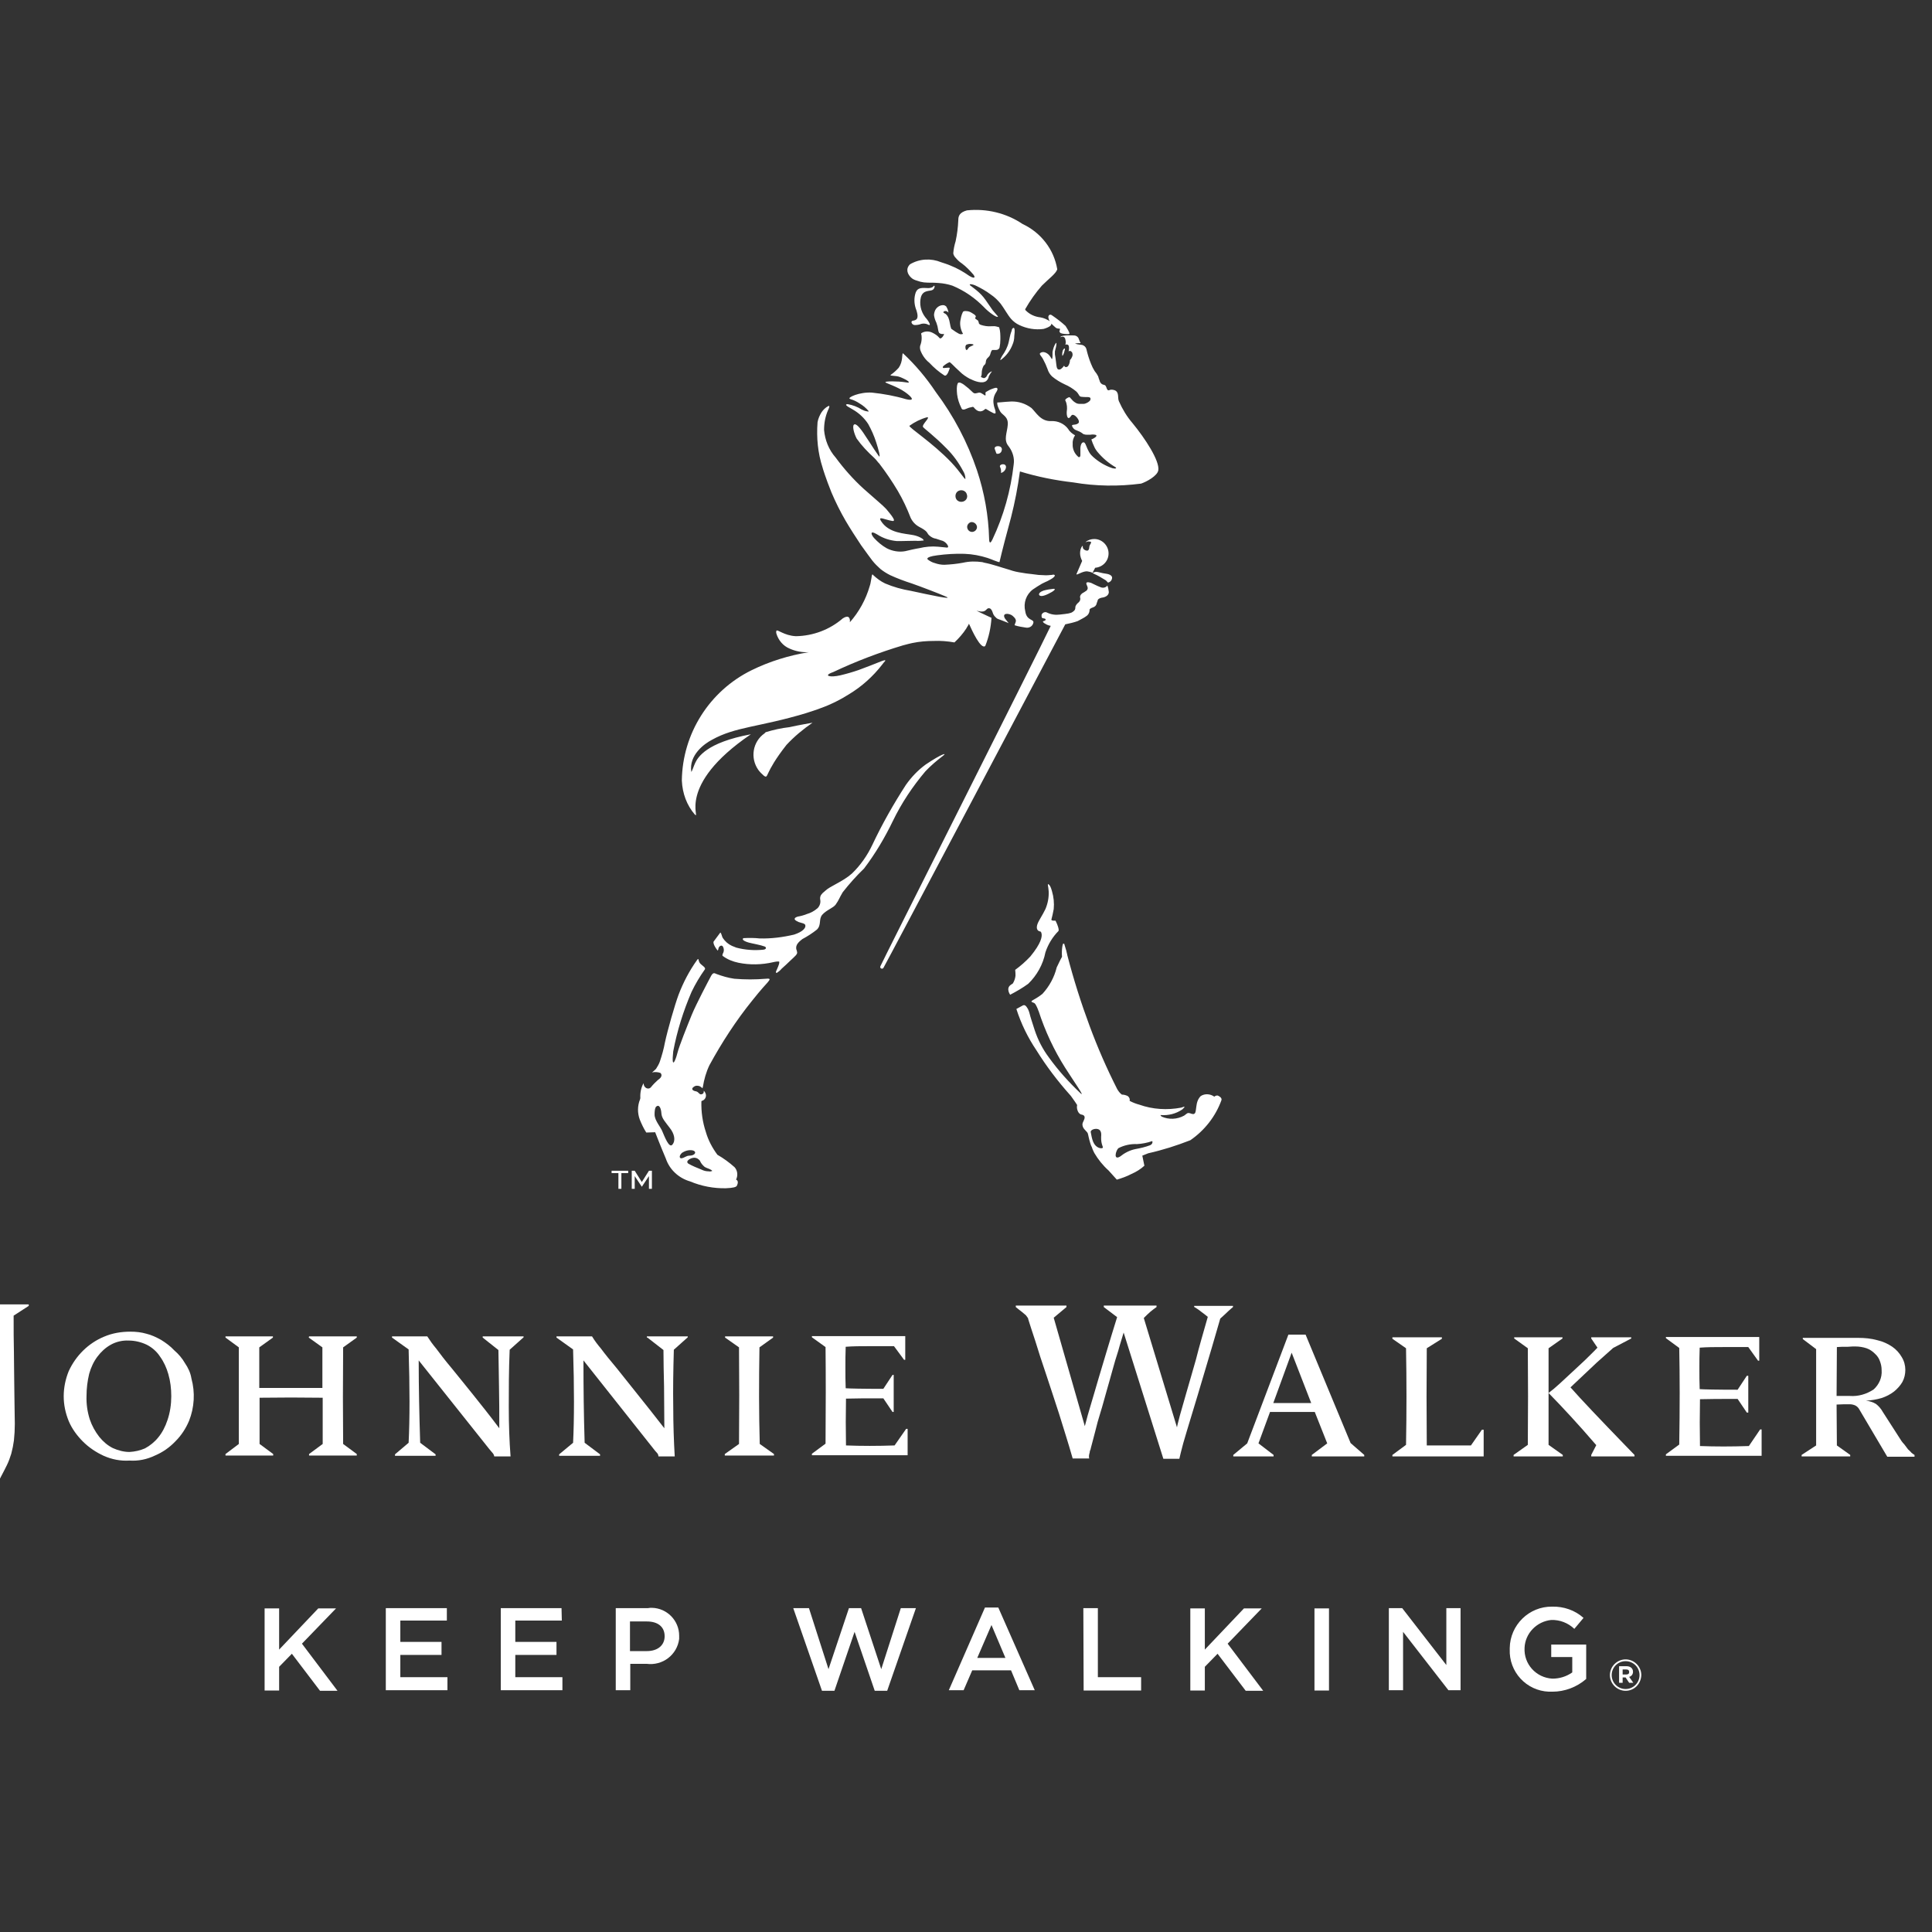 <?xml version="1.0" encoding="utf-8"?>
<!-- Generator: Adobe Illustrator 19.2.1, SVG Export Plug-In . SVG Version: 6.00 Build 0)  -->
<svg version="1.1" id="layer" xmlns="http://www.w3.org/2000/svg" xmlns:xlink="http://www.w3.org/1999/xlink" x="0px" y="0px"
	 viewBox="0 0 652 652" style="enable-background:new 0 0 652 652;" xml:space="preserve" fill="white">
<rect x="0" y="0" width="652" height="652" fill="#333333" stroke="none"/>
<path d="M218.5,451.4l5.4,4.2c0,3.8,0.1,7.8,0.2,12.3c0,4.4,0.1,9.1,0.1,14.1c-3.3-4.3-6.3-8-9-11.4c-2.7-3.4-5.1-6.4-7.1-8.9
	c-2.1-2.5-3.9-4.7-5.3-6.6c-1.1-1.3-2.1-2.6-3-4.1h-12v0.4l5.6,4c0.4,12.9,0.4,23.4,0,31.5l-4.7,3.9v0.5h13.8v-0.5l-5.2-3.9h0
	c-0.3-9.4-0.4-18.6-0.4-27.8l23.7,29.9c0.3,0.4,0.7,0.9,1.1,1.3c0.3,0.3,0.5,0.7,0.5,1.2h5.5c-0.3-5.2-0.5-10.7-0.5-16.7
	c-0.1-5.8,0-12.3,0.2-19.3l4.7-4.2V451h-13.8V451.4z"/>
<path d="M256.3,454.7l4.6-3.3V451h-16.2v0.4l4.7,3.3c0.1,10.8,0.1,21.6,0,32.6l-4.8,3.4v0.5h16.6v-0.5l-4.8-3.4
	C256.1,476.8,256.1,466.1,256.3,454.7"/>
<path d="M301.9,487.8c-5.7,0.2-11.2,0.2-16.4,0c-0.1-5.3-0.1-10.6,0-15.8c3-0.1,7.2-0.1,12.6-0.1l3.1,4.6h0.4V464h-0.4l-3.1,4.7
	c-7.1,0-11.4-0.1-12.7-0.2c-0.1-2.3-0.1-4.6-0.1-6.9c0-2.3,0-4.6,0.1-7.1c2.5-0.2,5.2-0.2,7.9-0.2c2.7,0,5.5,0,8.4,0l3.4,4.6h0.4v-8
	H274v0.4l4.6,3.3c0.1,9.4,0.1,20.2,0,32.6l-4.6,3.4v0.5h32.3v-8.9h-0.5L301.9,487.8z"/>
<path d="M162.9,451.4l5.3,4.2c0.1,3.8,0.1,7.8,0.2,12.3c0.1,4.4,0.1,9.1,0.1,14.1c-3.2-4.3-6.2-8-8.9-11.4c-2.7-3.4-5.2-6.4-7.2-8.9
	c-2.1-2.5-3.8-4.7-5.2-6.6c-1.1-1.3-2.1-2.7-3-4.1h-11.9v0.4l5.6,4c0.4,12.9,0.4,23.4,0,31.5l-4.6,3.9v0.5H147v-0.5l-5.2-3.9h0
	c-0.3-9.4-0.5-18.6-0.5-27.8l23.8,29.9c0.4,0.4,0.7,0.9,1.1,1.3c0.3,0.3,0.5,0.7,0.6,1.2h5.5c-0.4-5.2-0.6-10.7-0.6-16.7
	c0-5.8,0-12.3,0.3-19.3l4.7-4.2V451h-13.8V451.4z"/>
<path d="M403.1,441.1c0.8,0.5,1.6,1,2.3,1.6c0.8,0.6,1.5,1.1,2.2,1.7c-1.5,5.3-2.9,10-4,14.4c-1.2,4.3-2.3,7.9-3.2,11.1
	c-0.9,3.1-1.6,5.6-2.2,7.7c-0.5,2-0.9,3.4-1,4.1L386,444.8c0.8-0.8,1.5-1.5,2.2-2.1c0.7-0.6,1.4-1.1,2.1-1.6v-0.5h-17.8v0.5l4.5,3.4
	c-1.2,3.8-2.3,7.5-3.4,11.1c-1,3.4-2,6.7-2.9,9.7c-0.9,3-1.7,5.9-2.5,8.5c-0.8,2.6-1.5,5.1-2.1,7.5l-10.5-36.6l4.3-3.6v-0.5h-17.1
	v0.5c0.7,0.6,1.4,1.1,1.9,1.5c0.4,0.3,0.8,0.7,1.2,1c0.3,0.2,0.5,0.5,0.7,0.8c0.2,0.2,0.4,0.5,0.4,0.8c0.6,1.8,1.3,4.2,2.4,7.4
	c1,3.3,2.2,7,3.6,11.1c1.4,4.1,2.8,8.6,4.4,13.4c1.5,4.9,3.1,9.8,4.6,15.1h5.6c-0.1-0.2-0.1-0.4-0.1-0.5c0-0.3,0-0.7,0.1-1
	c0.1-0.3,0.2-0.7,0.2-1c0.1-0.3,0.3-0.6,0.3-0.9c0.5-1.8,1-3.7,1.5-5.7c0.5-2.1,1.1-4.3,1.8-6.5c0.7-2.2,1.3-4.6,2-7
	c0.7-2.3,1.3-4.7,2-7.1c0.6-2.3,1.3-4.5,2-6.7c0.6-2.3,1.3-4.3,1.8-6.1l13.4,42.6h5.4c0.2-0.9,0.6-2.6,1.3-5.2
	c0.7-2.5,1.7-5.7,2.9-9.7c1.2-3.9,2.6-8.6,4.2-14c1.6-5.4,3.5-11.7,5.4-18.4c1.2-1.1,2.1-1.9,2.8-2.6c0.7-0.6,1.2-1.1,1.5-1.3v-0.4
	h-13.1V441.1z"/>
<path d="M-9.4,440.9l6.2,3.8l0.4,43.2c0,1.8,0,3.3-0.1,4.6c-0.1,1.2-0.2,2.4-0.4,3.6c-0.2,1.1-0.5,2.1-1,3.1c-0.5,1-1.1,1.9-1.8,2.7
	c-0.9,1.1-2.1,2.1-3.5,2.7c-1.4,0.7-2.9,1-4.4,0.9c0.2-0.2,0.3-0.4,0.4-0.7c0.1-0.2,0.3-0.5,0.3-0.8c0.1-0.4,0.1-0.7,0.1-1.1
	c0-0.4-0.1-0.8-0.3-1.2c-0.2-0.4-0.5-0.9-0.8-1.2c-0.4-0.3-0.8-0.6-1.2-0.8c-0.5-0.2-1-0.4-1.5-0.4c-1,0-2,0.4-2.8,1.2
	c-0.4,0.4-0.7,0.8-0.9,1.3c-0.2,0.5-0.4,1.1-0.4,1.6c0,0.8,0.2,1.6,0.7,2.3c0.4,0.6,1,1.2,1.6,1.6c0.7,0.4,1.4,0.7,2.2,0.9
	c0.7,0.2,1.5,0.3,2.3,0.3c1.5,0,3.1-0.3,4.5-0.8c1.4-0.5,2.8-1.2,4-2.1c1.3-0.9,2.4-2,3.5-3.2c1.1-1.3,2-2.7,2.7-4.2
	c0.7-1.3,1.3-2.5,1.9-3.7c0.6-1.2,1.1-2.6,1.5-3.9c0.4-1.5,0.7-3,0.9-4.5c0.2-1.9,0.3-3.7,0.3-5.6c0-2.2-0.1-4.4-0.1-6.7
	c0-2.4-0.1-4.9-0.1-7.8c0-2.9-0.1-6.1-0.1-9.6c-0.1-3.7-0.1-7.8-0.1-12.4l5.1-3.3v-0.5H-9.4V440.9z"/>
<path d="M56.5,479.3c-0.7,2.1-1.7,4.1-3.1,5.8c-1.2,1.5-2.8,2.8-4.5,3.7c-1.6,0.7-3.4,1.1-5.2,1.2c-1.9,0-3.8-0.5-5.6-1.3
	c-1.8-0.9-3.3-2.2-4.6-3.8c-1.4-1.8-2.5-3.8-3.2-5.9c-0.8-2.5-1.2-5.2-1.1-7.9c0-2.5,0.3-5,0.9-7.5c0.6-2.1,1.5-4.1,2.8-5.8
	c1.2-1.6,2.7-3,4.5-4c1.8-1,3.9-1.5,6-1.4c2.1,0,4.2,0.5,6.1,1.4c1.8,0.9,3.4,2.3,4.5,4c1.3,1.8,2.2,3.8,2.8,5.9
	c0.7,2.4,1,4.9,1,7.5C57.8,473.9,57.4,476.7,56.5,479.3 M62.4,460c-0.9-1.6-2.2-3.1-3.6-4.3c-1.3-1.4-2.8-2.5-4.4-3.5
	c-1.6-0.9-3.3-1.7-5-2.1c-1.7-0.5-3.5-0.7-5.4-0.7c-3.1,0-6.1,0.5-8.9,1.7c-5.3,2.2-9.5,6.4-11.9,11.6c-1.1,2.7-1.7,5.6-1.7,8.5
	c0,2.9,0.6,5.7,1.7,8.4c1.1,2.6,2.8,4.9,4.8,6.9c2,2,4.4,3.6,7,4.8c2.7,1.2,5.7,1.8,8.7,1.6c3,0.2,5.9-0.4,8.6-1.7
	c2.6-1.1,4.9-2.7,6.9-4.8c2-2,3.5-4.3,4.6-6.9c1.8-4.5,2.1-9.6,0.8-14.3C64.3,463.3,63.5,461.6,62.4,460"/>
<path d="M104.2,451.4l4.6,3.3v13.7c-7.2,0-14.3,0-21.3,0v-13.7l4.6-3.3V451H76.1v0.4l4.5,3.3v32.6l-4.5,3.4v0.5h16.1v-0.5l-4.6-3.4
	v-15.6c7-0.1,14.1-0.1,21.3,0v15.6l-4.6,3.4v0.5h16.1v-0.5l-4.6-3.4c-0.1-10.2-0.1-21,0-32.6l4.6-3.3V451h-16.1L104.2,451.4z"/>
<path d="M429.7,473.5l6.2-17l6.6,17H429.7z M440.6,450.4h-5.8l-13.9,36.7l-4.7,3.9v0.5h13.6V491l-5.1-3.9l3.9-10.6
	c5.4,0,10.4,0,15.1,0l4.2,10.6l-5.2,3.9v0.5h17.7V491l-4.6-4L440.6,450.4z"/>
<path d="M590.2,488c-5.9,0.2-11.4,0.2-16.5,0c-0.1-5.3-0.1-10.6,0-15.8c3-0.1,7.1-0.1,12.7-0.1l3.1,4.6h0.5v-12.4h-0.5l-3.1,4.7
	c-7.2,0-11.4-0.1-12.8-0.2c-0.1-2.3-0.1-4.6-0.1-6.9c0-2.3,0-4.6,0.1-7.1c2.5-0.2,5.1-0.2,7.8-0.2c2.7,0,5.6,0,8.6,0l3.3,4.6h0.4v-8
	h-31.5v0.4l4.5,3.3c0.2,9.4,0.2,20.2,0,32.6l-4.5,3.3v0.5h32.3v-8.9H594L590.2,488z"/>
<path d="M624.3,471.1h-2.1c-0.5,0-1,0-1.3,0c-0.4,0-0.7,0-1.1,0l0.1-16.5c0.5,0,1.2-0.1,1.8-0.1c0.6,0,1.2,0,1.9,0
	c0.6,0,1.1-0.1,1.6-0.1h1c1.2,0,2.5,0.2,3.7,0.6c1.1,0.4,2,1,2.8,1.8c0.8,0.7,1.4,1.6,1.7,2.5c0.4,1,0.6,2,0.6,3.1
	c0.2,2.5-0.9,4.9-2.7,6.5C629.9,470.5,627.1,471.3,624.3,471.1 M645.1,490.3c-0.3-0.4-0.8-0.8-1.2-1.2c-0.4-0.5-0.8-1.1-1.2-1.6
	c-0.4-0.4-0.7-0.8-1-1.2l-6.3-9.8c-0.6-1.1-1.4-2-2.3-2.7c-1-0.6-2.2-1-3.4-1.1c1.8-0.1,3.6-0.4,5.3-0.9c1.5-0.5,2.9-1.2,4.2-2.2
	c1.1-0.9,2.1-2,2.8-3.2c0.7-1.3,1-2.7,1-4.1c0-1.5-0.4-3-1.2-4.3c-0.8-1.4-1.9-2.6-3.2-3.5c-1.5-1-3.2-1.8-5-2.2
	c-2.1-0.6-4.3-0.8-6.5-0.8h-18.7v0.4l4.5,3.4v32.5L608,491v0.5h16.4V491l-4.5-3.2l-0.1-13.8c1,0,1.8-0.1,2.6-0.1h1.7
	c0.7,0,1.3,0.1,2,0.4c0.6,0.3,1.1,0.8,1.4,1.4l9.4,15.9h9.2V491C645.7,490.8,645.4,490.5,645.1,490.3"/>
<path d="M530,468.2c3.5-3.3,6.5-6.1,8.9-8.4c2.5-2.2,4.3-3.8,5.5-4.9l6.1-3.2v-0.4H537v0.4l2.1,3.1c-1.4,1.5-2.9,2.9-4.3,4.3
	c-1.5,1.4-2.9,2.7-4.3,4c-1.4,1.3-2.8,2.6-4.1,3.8c-1.3,1.2-2.6,2.3-3.8,3.2c4.6,4.7,10,10.5,16.1,17.6L537,491v0.5h14.6V491
	l-3.1-3.2C539.8,478.8,533.7,472.4,530,468.2"/>
<path d="M522.6,455l4.7-3.3v-0.4H511v0.4l4.6,3.3c0.1,10.8,0.1,21.6,0,32.6l-4.8,3.4v0.5h16.6v-0.5l-4.8-3.4
	C522.6,476.5,522.6,465.7,522.6,455"/>
<path d="M496.4,487.8h-8c-2.5,0-4.8,0-6.9,0c-0.1-11.1-0.1-21.9,0-32.8l5.1-3.2v-0.5h-16.7v0.5l4.6,3.2c0.2,10.8,0.2,21.6,0,32.6
	l-4.6,3.4v0.5h30.8v-9h-0.6L496.4,487.8z"/>
<path d="M658.6,485.1c0,0.5-0.3,0.8-1,0.8h-1.2v-1.7h1.2C658.3,484.3,658.6,484.6,658.6,485.1 M659.9,485.1c0-1.2-0.9-1.9-2.2-1.9
	h-2.5v5.6h1.2V487h1l1.2,1.8h1.4l-1.4-2C659.4,486.6,659.9,485.9,659.9,485.1 M662,486.2c0,2.6-2.1,4.7-4.7,4.7
	c-2.6,0-4.7-2.1-4.7-4.7c0-2.6,2.1-4.7,4.7-4.7C660,481.5,662,483.6,662,486.2C662,486.1,662,486.2,662,486.2 M662.7,486.2
	c0-2.9-2.4-5.3-5.3-5.3c-2.9,0-5.3,2.4-5.3,5.3c0,2.9,2.4,5.3,5.3,5.3C660.3,491.5,662.6,489.2,662.7,486.2
	C662.7,486.2,662.7,486.2,662.7,486.2"/>
<path d="M535.3,566.6V555h-11.8v4.2h7.1v5.2c-2,1.4-4.3,2.1-6.7,2.1c-5.5-0.3-9.7-4.9-9.4-10.4c0.2-4.9,4.1-8.9,9-9.4
	c2.9-0.1,5.7,1,7.8,3l3.1-3.7c-2.9-2.6-6.7-3.9-10.6-3.8c-7.8-0.1-14.2,6.2-14.3,14c0,0.1,0,0.3,0,0.4c-0.3,7.6,5.6,14,13.2,14.3
	c0.4,0,0.8,0,1.2,0C528,570.9,532.1,569.4,535.3,566.6 M488.1,561.9l-14.9-19.2h-4.5v27.7h4.8v-19.7l15.3,19.7h4.1v-27.7h-4.8
	L488.1,561.9z M443.6,570.5h4.9v-27.7h-4.9L443.6,570.5z M414.3,554.7l11.5-11.9h-6l-13.2,13.9v-13.9h-4.9v27.7h4.9v-8l4.3-4.4
	l9.5,12.5h5.9L414.3,554.7z M365.7,570.5h19.4V566h-14.6v-23.3h-4.9L365.7,570.5z M339.3,559.5h-9.5l4.8-11.1L339.3,559.5z
	 M336.9,542.5h-4.5l-12.2,27.9h5l2.9-6.7h13.1l2.8,6.7h5.2L336.9,542.5z M279.6,563.3l-6.6-20.6h-5.3l9.7,27.9h4.2l6.8-19.9
	l6.8,19.9h4.2l9.7-27.9H304l-6.6,20.6l-6.8-20.6h-4.1L279.6,563.3z M224.3,552.2c0,3-2.3,5-6,5h-5.7v-10h5.7
	C221.9,547.2,224.3,548.9,224.3,552.2 M229.2,552c0-5.1-4.1-9.3-9.2-9.4c-0.4,0-0.9,0-1.3,0.1h-10.9v27.7h4.9v-8.9h5.5
	c5.4,0.7,10.3-3,11-8.4C229.2,552.8,229.2,552.4,229.2,552 M189.5,542.7H169v27.7h20.8v-4.4h-15.9v-7.5h13.9v-4.4h-13.9v-7.2h15.7
	L189.5,542.7z M150.8,542.7h-20.6v27.7H151v-4.4h-15.9v-7.5H149v-4.4h-13.9v-7.2h15.7L150.8,542.7z M101.9,554.7l11.5-11.9h-6
	l-13.2,13.9v-13.9h-4.9v27.7h4.9v-8l4.3-4.4l9.5,12.5h5.9L101.9,554.7z"/>
<path d="M549.8,564.3c0,0.5-0.3,0.8-1,0.8h-1.2v-1.7h1.2C549.5,563.4,549.8,563.7,549.8,564.3 M551.1,564.2c0-1.2-0.9-1.9-2.2-1.9
	h-2.5v5.6h1.2v-1.8h1l1.2,1.8h1.4l-1.4-2C550.6,565.7,551.1,565,551.1,564.2 M553.3,565.3c0,2.6-2.1,4.7-4.7,4.7
	c-2.6,0-4.7-2.1-4.7-4.7c0-2.6,2.1-4.7,4.7-4.7C551.2,560.6,553.3,562.7,553.3,565.3C553.3,565.3,553.3,565.3,553.3,565.3
	 M553.9,565.3c0-2.9-2.4-5.3-5.3-5.3s-5.3,2.4-5.3,5.3c0,2.9,2.4,5.3,5.3,5.3C551.5,570.6,553.8,568.3,553.9,565.3
	C553.9,565.3,553.9,565.3,553.9,565.3"/>
<path d="M332.3,133.4c-0.2-0.1-0.4-0.3-0.6-0.4c-0.2-0.1-0.5-0.3-0.7-0.4c-0.9-0.4-1.8,0.6-2.6-0.1c-0.5-0.4-1-1-1.5-1.4
	c-0.5-0.4-1-0.8-1.5-1.2c-0.4-0.3-1.8-1.3-2.2-0.5c-0.2,0.5-0.3,1.1-0.3,1.6c0,0.7,0,1.4,0.1,2.1c0.2,1.6,0.7,3.1,1.4,4.5l0,0
	c0.4,1.3,1.8,0.2,2.6,0c0.4-0.1,0.9-0.2,1.3-0.3c0.2,0,0.5,0.3,0.6,0.5c0.3,0.3,0.6,0.6,1,0.8c0.6,0.3,1.2,0.3,1.8,0
	c0.3-0.2,0.5-0.3,0.7-0.5c0.2-0.2,0.3-0.1,0.5,0c0.8,0.5,1.5,0.9,2.3,1.3c0.2,0.1,0.6,0.2,0.7,0.1c0.2-0.2,0-0.7,0-1
	c-0.3-0.8-0.5-1.5-0.6-2.3c-0.2-1.3,0.1-2.6,0.8-3.7c0.2-0.3,0.8-1.2,0.4-1.5c-0.3-0.3-1,0-1.3,0.1c-0.9,0.3-1.7,0.7-2.5,1.2
	c-0.1,0.1-0.2,0.4-0.1,0.7C332.6,132.9,332.7,133.7,332.3,133.4 M258.5,330.3c-3.6,0.3-7.1,0.3-10.7,0c-2.1-0.3-4.1-0.9-6-1.6
	c-0.7-0.3-1.1-0.6-1.8,0.6c-0.8,1.5-5.1,9.6-6.6,13.3c-1.5,3.7-4.2,10.4-4.8,12.8c-0.6,2.4-2.1,6-1.4-0.6c1.3-6.9,3.4-13.6,6.2-20.1
	c1.3-2.7,2.8-5.2,4.5-7.6c0.3-0.5-0.8-1.2-1-1.4c-0.4-0.3-0.7-0.6-0.9-1c-0.3-0.6-0.2-1.5-0.7-0.8c-2.6,3.6-4.7,7.6-6.3,11.8
	c-1.3,3.5-3.7,11.9-4.6,16.1c-0.4,2.2-1,4.3-1.7,6.4c-0.3,0.9-0.8,1.7-1.3,2.5c-0.3,0.3-0.7,0.7-1.2,1.1c-0.1,0-0.2,0.1,0,0.1
	c0.9-0.2,1.9-0.1,2.7,0.2c0.5,0.5,0.6,1.4-0.8,2.3c-0.9,0.8-1.7,1.6-2.5,2.6c-0.8,0.8-2.3,0.2-2.4-1.3c0-0.2-0.1-0.1-0.1,0
	c-0.8,1.5-1.1,3.2-1,4.9L216,371c-0.9,2.2-0.9,4.6-0.1,6.8c0.6,1.5,1.3,3,2.2,4.4l3-0.1c0,0,1.7,4.4,3.6,8.9
	c1.3,3.8,4.4,6.6,8.2,7.7c3.8,1.6,8,2.4,12.1,2.3c2.5-0.1,3.5-0.4,3.7-0.9c0.8-1.7-0.3-2-0.3-2c0.7-1.4,0.5-3.1-0.5-4.2
	c-1.8-1.6-3.7-3-5.8-4.2c-1.7-2.3-3.1-4.9-3.9-7.7c-1.1-3.3-1.6-6.8-1.5-10.3c0-0.1,0.1-0.2,0.2-0.2c1-0.3,1.5-1.3,1.3-2.2
	c-0.1-0.4-0.3-0.8-0.6-1.1c-0.1-0.2-0.1,0-0.1,0.1c0,0.4-0.1,0.8-0.5,0.9c-1,0.5-1.1-0.7-2.1-0.9c-1.3-0.2-1.7-0.9-0.8-1.5
	c0.6-0.5,1.4-0.5,2.1-0.2c0.3,0.2,0.6,0.4,0.8,0.6c0,0,0.1,0.1,0.1,0c0-0.1,0-0.2,0.1-0.4c0.4-2.5,1.1-5,2.2-7.3
	c4.2-7.7,9-15.1,14.5-21.9c3.1-3.9,4.5-5.3,5.1-6C259.7,330.7,260.4,330.1,258.5,330.3 M226.9,386.3c-1.1,1.3-2.6-2.7-3.3-4.3
	c-0.6-1.7-2.7-3.8-2.7-5.9c0-2.2,0.5-2.6,0.5-2.6c1.1-1,1.7,0.6,1.8,2.2c0.1,1.7,1.3,2.9,2.8,4.9
	C227.6,382.6,228.1,384.9,226.9,386.3 M236.2,391.7c0.3,0.8,0.9,1.5,1.6,2.1c0.5,0.3,1.1,0.5,1.6,0.7c0.2,0.1,1.1,0.5,0.9,0.7
	c-0.4,0.1-0.7,0.2-1.1,0.1c-0.9,0-1.7-0.2-2.5-0.6c-1.5-0.6-3-1.2-4.4-2c-1.2-0.9,0.9-2,2-2C235.1,390.7,235.7,391.1,236.2,391.7
	 M232.7,390c-1.2,0-1.7,0.8-2.8,0.9c-0.5,0-0.9-0.7,0.2-1.8c1-0.7,2.3-1.1,3.5-0.9C235.3,388.5,234.7,390,232.7,390 M341.2,112.2
	c-0.3,0.8-0.5,2-0.8,3.3c-0.4,1.7-1.2,3.2-2.2,4.6c-0.7,1.2-0.7,1.5-0.5,1.4c1.8-1.3,3.2-3.1,4-5.2c0.4-0.9,0.6-1.9,0.6-2.9
	c0.5-3.9-0.6-2.6-0.8-2.3C341.5,111.5,341.3,111.9,341.2,112.2 M352.8,321.4c0.9-2.7,2.4-5.2,4.4-7.2c0.3-0.4-0.3-2.1-0.8-3.1
	c-0.1-0.3-0.2-0.3-0.2-0.4c-0.2,0-0.4,0-0.6,0c-0.3,0-0.6,0-0.8-0.3c0.3-1.2,0.6-2.4,0.8-3.6c0.2-2,0-4.1-0.6-6.1
	c-0.4-1.5-0.8-2.1-1.2-2.3c-0.4-0.2,0,0.7,0.1,2.4c0.1,2.1-0.3,4.1-1.1,6c-1,2.1-2.3,3.9-2.7,5.1c-0.4,1.2-0.2,2.1,0.7,2.4l0,0
	c0.3,0,0.6,0.1,0.7,0.8c0.2,1-0.1,3.2-3.8,7.7c-1.6,1.7-3.3,3.2-5.1,4.5c0.1,0.7,0.1,1.4,0.1,2c-0.1,0.9-0.4,1.8-0.9,2.6
	c-0.2,0.1-0.4,0.3-0.6,0.4c-1.9,1.2-0.3,3.4-0.3,3.4c2.1-1.1,4.2-2.3,6.1-3.7C349.9,329.2,352,325.5,352.8,321.4 M410.9,369.7
	c-0.4,0-0.8,0.1-1.1,0.4c-1.4-1-3.2-1.1-4.6-0.2c-0.7,0.7-1.1,1.6-1.3,2.5c-0.3,1.4-0.3,3.3-0.8,3.4c-0.1,0.2-0.4,0.2-0.9,0.1
	c-1.6-0.6-1.4-0.2-2.6,0.6c-2.4,1.3-5.2,1.4-7.6,0.3c-0.1-0.1-0.5-0.5-0.3-0.5c2.6,0.2,5.1-0.4,7.3-1.9c0.2-0.2,0.4-0.4,0.6-0.6
	c0.1-0.1,0.3-0.4-0.1-0.3c-0.2,0.1-0.4,0.1-0.9,0.3c-4.7,0.9-9.6,0.6-14.1-1c-1.1-0.3-2.2-0.7-3.3-1.3c0.2-0.6-0.1-1.2-0.6-1.6
	c-0.6-0.3-1.3-0.5-2-0.5c-0.7-0.5-1.2-1.2-1.6-1.9c-3.5-6.9-6.6-14-9.3-21.3c-2.9-7.8-5.4-15.7-7.5-23.8h0c0,0-0.1-0.6-0.3-1.3
	c0-0.2-0.1-0.4-0.1-0.4v0c-0.2-0.7-0.4-1.4-0.6-2c0-0.2-0.1-0.2-0.2-0.2c-0.4-0.6-0.8,2.2-0.6,4.4c-0.7,1.2-1.2,2.4-1.8,3.6
	c-0.8,3.3-2.5,6.4-4.8,8.9c-2,1.6-3.4,2.1-3.6,2.4c-0.3,0.3,0.1,0.4,0.6,0.6c0.3,0.1,0.5,0.3,0.7,0.6c0.3,0.6,0.6,1.1,0.8,1.7
	c0,0.2,0.1,0.3,0.2,0.5c2.2,6.8,5.2,13.2,9,19.2c3,4.7,6.9,10.2,5.1,8.5c-3.9-3.7-7.5-7.7-10.6-12c-2.1-2.8-3.7-5.9-4.8-9.2
	c-0.8-2.5-1.5-4.6-1.7-5.5c0-0.1-0.2-0.6-0.2-0.7c-0.1-0.4-0.3-0.7-0.4-1c-0.6-1-1-1.5-1.7-1.2c-0.6,0.3-2.2,1.2-2.2,1.2
	c1.6,5,3.9,9.7,6.8,14c3.3,5.3,7.1,10.3,11.2,14.9c0.4,0.4,0.7,0.9,1,1.3c0.6,0.8,1.1,1.6,1.5,2.2c-0.2,0.9,0,1.9,0.6,2.7
	c0.2,0.2,0.4,0.4,0.7,0.5c0.4,0.1,1.8,0.2,1,1.9c-0.1,0.3-0.3,0.6-0.4,0.9c-0.2,0.5-0.1,1,0.1,1.5c0.4,0.9,1.4,1.5,1.6,2.1
	c0.2,0.6,0.3,1.6,0.9,3.5c0.1,0.4,0.3,0.8,0.5,1.2c0.2,0.7,0.5,1.3,0.8,1.9c1.3,2.2,2.9,4.2,4.8,5.9l2.8,3.1
	c1.7-0.5,3.4-1.1,4.9-1.9c1.6-0.7,3.1-1.6,4.4-2.8l-0.7-3.4l2-0.8c4.9-1.1,9.6-2.6,14.2-4.4c4.8-3.3,8.5-8,10.5-13.5
	C412.5,370.4,411.2,369.8,410.9,369.7 M372.1,387.4c-0.4,0.3-2.3,0.1-3.2-2.1c-0.4-1-0.6-2.1-0.8-3.2c-0.2-0.9,1.8-1.5,2.8-0.9
	c1,0.6,0.7,2.4,0.7,2.4C371.5,386.4,372.5,387.1,372.1,387.4 M388.1,386.5c-1.6,0.6-3.3,1-5,1.3c-1.9,0.4-3.6,1.3-5.1,2.5
	c-2.3,1.4-1.5-1.9-0.6-2.8c1.9-1,4.1-1.5,6.3-1.4c1.7-0.1,3.4-0.4,5.1-1C389,385.1,389.1,386.1,388.1,386.5 M366.8,192.8
	c0.6,0.1,1.3,0.2,1.9,0.5l0.9-1.7c2.7-0.2,4.7-2.5,4.5-5.2c-0.2-2.5-2.3-4.5-4.8-4.5c-1,0-2.1,0.3-2.9,1c-0.1,0.1-0.1,0.1,0.2,0
	c0.4-0.2,0.9-0.2,1.4-0.1l0.1,0c0.4,0.5-0.4,0.8-0.5,1.9c0,0.3-0.1,0.9-0.5,1.1c-0.5,0.1-0.9-0.1-1.3-0.4c-0.3-0.2-0.4-0.6-0.4-1
	c0-0.2-0.1-0.2-0.2-0.1c-0.5,0.7-0.7,1.5-0.7,2.4c0,0.9,0.3,1.8,0.7,2.6c-0.7,1.6-1.7,3.9-1.9,4.4
	C363.1,194.4,365.1,192.8,366.8,192.8 M373.1,195.8c0.3,0.2,0.5,0.5,0.8,0.8c0.7-0.1,1.3-0.7,1.4-1.5c0.1-0.7-0.6-1.3-2.1-1.5
	c-1.5-0.2-2.2-0.5-3-0.6c-0.5-0.1-1,0.1-1.5,0.4c0.2,0.1,0.3,0.1,0.4,0.2C370.5,194.2,371.8,195,373.1,195.8 M312.3,260.3
	c1.8-1.9,3.8-3.6,5.9-5.2c1.6-1.2-0.3-0.8-5.8,2.9c-2.6,1.9-4.8,4.2-6.7,6.9c-4.2,6.5-8,13.2-11.3,20.2c-1.7,3.6-4,6.9-6.9,9.7
	c-3.3,2.9-7.2,4.1-9.1,5.9c-0.2,0.2-0.4,0.4-0.7,0.6c-0.2,0.2-0.4,0.5-0.6,0.7c-0.3,0.5-0.4,1-0.3,1.6c0.2,1-0.1,2-0.8,2.8
	c-1.1,1-2.4,1.7-3.8,2.1c-0.2,0.1-0.3,0.1-0.5,0.2c-0.3,0.1-1.6,0.5-1.8,0.5c-1.5,0.2-2.4,0.9-1.1,1.6c0.5,0.3,1,0.5,1.5,0.6
	c1.2,0.3,1.5,0.5,1.5,1.1c0,0.7-0.8,1.9-3.8,2.9c-3.8,0.9-7.7,1.4-11.6,1.3c-1.8-0.2-3.7-0.2-5.5-0.1c-0.5,0.3-0.3,0.9,1.8,1.5
	c1.1,0.3,4,0.8,5.3,1.3c0.8,0.3,0.6,1-0.4,1.1c-3,0.3-6.1,0.1-9.1-0.7c0,0-1-0.4-1.5-0.6c-1.3-0.6-2.3-1.5-3.1-2.7
	c-0.3-0.5-0.4-1.5-0.8-1.8l-2.3,3.1c0,0-0.3,0.9,1.4,3c0.3-0.3,0.2-0.8,0.4-1.1c0.3-0.5,1-0.9,1.4-0.2c0.3,0.6,0.4,1.3,0.1,2
	c-0.2,0.3-0.3,0.6-0.3,0.9c0,0.1,0,0.1,0.1,0.2c1.6,1.2,3.4,1.9,5.3,2.3c3.9,0.8,7.9,0.7,11.8-0.2c0.4-0.1,1.9-0.4,2-0.1
	c0,0.6-0.2,1.1-0.4,1.6c-0.3,0.8-0.5,1.1-0.7,1.6c-0.2,0.6,0.2,0.5,0.3,0.5c0.6-0.4,1.1-0.8,1.6-1.4c0.6-0.5,2.4-2.2,2.9-2.7
	c1.6-1.5,2.5-2.2,2.3-2.9c0-0.2-0.1-0.3-0.1-0.5c-0.1-0.2-0.2-0.5-0.2-0.7c-0.1-1.1,0.5-2,2.1-3.2c1.7-0.9,3.4-2,4.9-3.2
	c1.6-1.6,0.5-3.5,1.8-5c1.4-1.6,3.7-2.3,4.5-3.4c1.2-1.7,1.2-2.2,2.4-4.2c2.2-2.8,4.6-5.5,7.2-8c3.8-5,7-10.4,9.7-16
	C304.3,270.9,308,265.4,312.3,260.3 M258.4,247.1c-0.1,0.1-0.2,0.2-0.4,0.4c-4,2.8-4.9,8.3-2.1,12.3c0.5,0.7,1.2,1.4,1.9,2
	c1.7,1.1-0.1-0.6,7.6-10.4c2.6-2.8,5.6-5.3,8.8-7.5c-1,0.2-3.7,0.6-7.8,1.5C263.7,245.7,261,246.3,258.4,247.1 M363.7,209.6
	c1.4-0.8,2-1,2.8-1.6c0.7-0.4,1.1-1.1,1.2-1.9c-0.1-0.6,0.3-0.8,1.1-1.1c0.7-0.2,1.2-0.7,1.3-1.4c0.3-0.7,0.4-1.2,0.4-1.2
	s0.3-0.5,1.3-0.7c1.1-0.1,2.4-0.7,2.4-1.9c-0.1-0.7-0.2-1.5-0.5-2.2l0-0.1l0,0l0,0.1c-0.5,0.7-1.4,0.9-2.2,0.6
	c-1.6-0.6-2.6-1.2-3.3-1.5c-1-0.3-1.9-0.4-1.5,0.6c0.4,0.9,0.6,1.3,0,2c-0.3,0.2-0.6,0.4-0.9,0.6c-1.1,0.5-1.4,1.3-1.3,1.7
	c0.2,0.6,0,1.2-0.4,1.6c-0.6,0.5-1.2,1.1-1.2,1.8c0,0.7-0.2,1-0.9,1.5c-0.7,0.5-1.6,0.6-4.3,0.9c-1.5,0.2-3,0-4.4-0.7
	c-0.6-0.3-1.4,0-1.7,0.6c-0.1,0.1-0.1,0.2-0.1,0.4c0,0.7,0,0.9,0.8,1c0.8,0.1,0.8,0.7-0.1,0.9c-0.9,0.2,1,1.3,1.9,1.5
	c0.1,0,0.3,0.1,0.5,0.1c-4.4,9.3-57.1,113.8-57.5,114.9c-0.1,0.3,0,0.6,0.2,0.7c0.3,0.2,0.6,0.1,0.8-0.1c0.5-0.7,61.4-116,61.4-116
	C360.9,210.4,362.3,210.1,363.7,209.6 M234.5,274.9c2.2,1.9-6.7-9.7,18.9-27.1c-15.1,2.8-17.9,7.8-18.8,9.7c-0.4,0.8-1,2.7-1.3,3
	c-0.9-5.8,4.6-9.6,6.9-10.8c8-4.5,16.1-4.3,31.7-9c0.9-0.3,4.4-1.4,5-1.7c3.4-1.2,6.6-2.8,9.6-4.7c4.3-2.6,8.1-6,11.2-10
	c0.3-0.4,0.6-0.8,0.9-1.1c0.6-0.7-0.5-0.3-1.3,0c-2,0.8-5,2-7.5,2.9c-2,0.7-4.1,1.3-6.2,1.8c-3.4,0.8-6.1,0.2-2.4-1.1
	c7.6-3.6,15.5-6.6,23.5-9c0.6-0.2,1.3-0.3,1.9-0.5c0.4-0.1,0.9-0.2,1.3-0.3c2.4-0.5,4.8-0.7,7.3-0.7c2.3-0.1,4.6,0.1,6.9,0.5
	c1.5-1.4,2.9-3,4-4.7c0.2-0.4,0.4-0.7,0.6-1c0.1-0.2,0.2-0.4,0.3-0.6l0.1,0.2c0.9,2,3.9,8.6,5.4,7.3c1.2-3,1.9-6.2,2.1-9.5
	c-2.2-1-5.3-2.5-5-2.4c0.5,0.1,2.2,0.7,3.1-0.2l0.1-0.1c0.2-0.2,0.4-0.4,0.6-0.5c0.4-0.1,0.9,0,1.1,0.4c0,0,0.1,0.1,0.1,0.1
	c0.2,0.3,0.3,0.6,0.4,0.9c0.1,0.4,0.3,0.8,0.6,1.2c1.2,1.3,0.8,0.7,4.1,2.1c0.3,0.1,0.5,0.2,0.7,0.3c-0.4-0.5-0.8-1-1.2-1.5
	c-1.3-2.1,1.4-1.9,2.5-1c1.9,1.6,0.9,2.1,0.7,3.2c1.2,0.4,2.5,0.6,3.8,0.8c1.1,0.2,2.2-0.4,2.5-1.5c0.5-1.5-2.2-0.6-2.7-4
	c-0.7-2.8,0.3-5.7,2.6-7.4c1-0.7,2-1.3,3-1.9c0.6-0.3,1.6-0.8,1.9-0.9c0.4-0.2,0.7-0.4,1.1-0.6c0.4-0.2,0.8-0.5,1.1-0.8
	c0.3-0.3,0.4-0.6,0.1-0.7c-0.2-0.1-0.5-0.1-0.7,0c-1,0.1-2,0.2-3,0.1c-1,0-2.2-0.1-3.4-0.3c-0.5-0.1-1.1-0.1-1.7-0.2
	c-0.7-0.1-1-0.1-2-0.3c-1.5-0.2-2.9-0.5-4.3-1c-2.8-0.8-5.8-1.9-8.5-2.4l-0.7-0.2c-2.2-0.3-4.3-0.3-6.5,0.2
	c-2.1,0.4-4.2,0.6-6.3,0.7c-1.1,0-2.2-0.2-3.3-0.6c-0.8-0.2-1.5-0.6-2.2-1.1c0,0-1.5-0.9,3.1-1.5c3-0.4,6.1-0.6,9.2-0.5
	c2.7,0.1,5.3,0.6,7.8,1.4c1.1,0.4,1.4,0.5,2.1,0.8c0.6,0.2,0.8,0.3,1.1,0.4c0.3,0.1,0.5,0.2,0.8,0.2c0.7-3.1,2.7-10.8,3.9-15.1
	c1.3-5.1,2.3-10.3,3-15.5c5.9,1.8,11.9,3,18,3.7c7.6,1.3,15.3,1.4,22.9,0.4c1.8-0.6,5.5-2.6,5.8-4.5c0.5-3.2-4.5-10.8-8.7-15.9
	c-1.9-2.2-3.4-4.7-4.6-7.4c-0.1-0.3-0.2-0.6-0.2-0.8c-0.1-1.7-0.1-2.9-2.1-3.1c-0.3,0-0.7,0-1,0.2c-0.4,0.1-0.6-0.1-0.8-0.6
	c0-0.1-0.1-0.2-0.1-0.3l-0.1-0.2c-0.1-0.4-0.4-0.7-0.7-0.7c-0.2-0.1-0.4-0.1-0.6-0.2c-0.5-0.3-0.8-0.7-0.9-1.2
	c-0.2-0.5-0.5-1.4-0.5-1.5c-0.3-0.6-0.7-1.2-1.2-1.8c-0.5-0.8-0.9-1.6-1.2-2.4c-0.7-1.7-1.2-3.4-1.6-5.1c-0.2-0.6-0.7-1.1-1.4-1.3
	c-0.3,0-0.5-0.1-0.8-0.1c-1-0.1-1.8-0.4-1.5-0.4c0.6-0.1,1.2-0.1,1.8-0.1c-0.2-0.3-0.4-0.8-0.6-1.3c-0.2-0.8-0.9-1.3-1.7-1.3
	c-0.6,0-4.1-0.2-4.5,0.5l-0.1,0.1c0.2-0.1,0.5-0.1,0.7-0.2c0.7,0,1,0.5,1.1,1.3c0.1,0.5,0.1,1-0.1,1.4c0,0,1-0.3,1.2,0.5
	c0.1,0.6,0.1,1.2-0.1,1.8c0,0,0.5-0.5,1.1,0.2c0.1,0.1,0.2,0.3,0.2,0.4c0.1,0.4,0.1,0.8-0.1,1.2c-0.1,0.2-0.2,0.4-0.3,0.6
	c-0.1,0.2-0.3,0.3-0.4,0.5c-0.1,0.2,0,0.4-0.1,0.7c-0.1,0.5-0.3,1-0.6,1.4c-0.2,0.2-0.4,0.2-0.6,0.3c-0.3,0-0.6-0.2-0.7-0.5
	c0,0-0.8,1.2-1.5,1.3c-0.7,0.1-0.9-0.4-1-0.9c-0.1-0.3-0.3-2.7-0.6-4.2c0-0.3,0-0.6,0-1c0,0,0-0.2,0.1-0.4c0,0,0.1-0.6,0.2-0.8
	c0.2-0.8,0.3-1.7,0.1-1.7c0,0,0,0-0.1,0.1c-0.6,0.9-0.9,1.9-1.1,3c0,0.4,0,0.6,0,0.9c0,0.5,0,0.9-0.1,1.4c0,0.1-0.1,0-0.2,0
	c-0.2-0.4-0.5-0.8-0.8-1.2c-0.7-0.8-2-1.5-3-0.8c-0.6,0.4,0.4,1.1,0.9,2.1c0.6,1.1,1.1,2.2,1.5,3.3c0.3,1,0.8,1.8,1.5,2.5
	c1.3,1.1,2.8,2,4.3,2.7c1.4,0.6,2.7,1.4,3.9,2.4c0.2,0.2,0.4,0.4,0.6,0.7c0.2,0.3,0.4,0.6,0.5,0.8c0.2,0.2,0.4,0.3,0.6,0.3
	c0.7,0.1,1.3,0.1,2,0.1c0.3,0,0.5,0,0.8,0.1c0.5,0.2,0.3,0.8,0.2,1c-0.2,0.3-0.5,0.5-0.8,0.7c-0.2,0.1-0.4,0.2-0.6,0.3
	c-0.3,0.1-0.5,0.2-0.8,0.2c-0.4,0-0.9,0-1.3,0l-0.2,0c-0.3,0-0.6-0.1-0.9-0.2c-0.2-0.1-0.3-0.2-0.5-0.3c-0.5-0.3-1-0.8-1.4-1.3
	c0,0-0.1-0.1-0.1-0.1c-0.2-0.3-0.3-0.4-0.7-0.3c-0.4,0.2-1.2,0.6-1.1,1c0,0.1,0.1,0.2,0.1,0.2c0.5,1.1,0.6,2.4,0.4,3.6
	c-0.1,1.3,0.3,3.3,1.5,1.4c0.8-1.3,3.5,1.9,2.3,2.6c-1.1,0.8-2.6,0-1.8,1.3c0.8,1.3,1.7,0.8,3.5,2.2l0.1,0.1c0.1,0,0.2,0.1,0.4,0.1
	c0.2,0.1,0.5,0.1,0.7,0.1c0.1,0,0.2,0,0.3,0c0.3,0,0.7,0,1,0c0.6-0.1,1.3-0.1,1.9,0.1c0.2,0.2,0.2,0.4-0.3,0.8
	c-0.4,0.3-0.8,0.5-1.3,0.7c0.3,0.9,0.6,1.7,1,2.5c0.2,0.5,0.6,1.1,0.9,1.5c1.8,2.2,3.9,4,6.3,5.4c0.4,0.3,0,0.6-1.1,0.3
	c-2.4-0.8-4.6-2.1-6.5-3.8c-0.1-0.1-0.6-0.6-0.7-0.7c-0.5-0.6-0.9-1.3-1.2-2c-0.1-0.3-0.4-0.9-0.5-1.2c-0.1-0.3-0.3-0.7-0.5-0.9
	c-0.4-0.3-1.2-0.2-1.4,1.7c0,0.6,0,1.3,0,1.9c0,0.2,0,0.4,0,0.6c0,0.7-0.5,0.9-0.9,0.4c-1-0.9-1.6-2.2-1.7-3.5c0-0.1,0-0.5,0-0.6
	c-0.1-1,0.2-2.1,0.8-3c-0.9-0.5-1.8-1.2-2.3-2.1c-1.3-1.8-3.5-2.8-5.7-2.7c-3.6,0.2-5.2-3-6.7-4.4c-2-1.5-4.4-2.3-6.9-2.2
	c-2.4,0.1-4.3,0.4-4.6,0.3c0,0-0.4,0.6,0.9,3c0.7,1.3,2.8,1.7,2.6,4.5c-0.2,2.7-1.5,5.1,0.2,7.2c0.1,0.1,0.2,0.3,0.3,0.4
	c1.2,1.7,1.8,3.8,1.5,5.8c-1,8.8-3.4,17.4-7.2,25.4c-1.1,2.3-1.1-0.2-1.1-0.2c-0.2-7.9-1.6-15.7-4.1-23.2
	c-3.2-9.5-7.9-18.4-13.9-26.4c-3.2-4.8-6.9-9.2-11.1-13.1c-0.4,0.4,0.1,2.7-1.4,4.9c-0.8,0.9-1.7,1.7-2.7,2.4
	c-0.5,0.5,1.6,0.1,3.3,0.8c2.2,0.9,4.2,2.2,1.6,1.7c-2.5-0.4-7-0.4-6.7,0c0.3,0.4,3.9,1.4,6.6,3.3c1.7,1.2,4.1,3.3,0.3,2.4
	c-3.7-1.1-7.6-1.8-11.4-2.2c-4.2-0.3-8.5,1.7-7.5,2.1c0,0,0.1,0,0.2,0.1l0,0h0c1.1,0.3,2.1,0.8,3,1.4c1.2,0.7,2.3,1.6,3.2,2.7
	c-0.1,0.1-0.3,0.1-0.7,0c-0.6-0.1-1.1-0.3-1.7-0.6c-1.4-0.9-3-1.5-4.7-1.8h0c-0.9,0-0.6,0.4,0,0.8c0.5,0.3,1.2,0.7,1.7,1
	c2.1,1.2,3.9,2.9,5.2,4.9c1.1,2,2,4,2.7,6.2c0.4,1.2,0.7,2.3,1,3.5c0.3,1.4,0.1,1.5-0.2,1c-0.2-0.3-0.6-0.9-0.9-1.3
	c-0.3-0.4-0.8-1.2-1.2-1.8c-0.6-1-1.4-2.1-2.1-3.2c-1.2-1.9-3-4.5-3.9-4.3c-1,0.2-0.2,3.1,0.7,4.8c1.7,2.4,3.7,4.5,5.9,6.5
	c0.4,0.4,0.7,0.7,1,1.1c0.2,0.3,0.4,0.5,0.7,0.8c2.3,3,4.4,6.1,6.3,9.3c1.7,2.9,3.1,5.9,4.3,9c0.6,1.3,1.6,2.4,2.9,3.1
	c2.9,1.5,2.5,1.9,3.2,2.7c0.7,0.7,1.6,1.2,2.5,1.3c0.3,0.1,1.5,0.5,1.5,0.5c1,0.2,1.9,0.8,2.4,1.7c0.3,0.4,0.2,0.8-0.2,0.8
	c-0.5,0-1.5-0.2-3-0.3c-2.2-0.2-4.3,0-6.4,0.5c-0.8,0.1-4,0.8-4.7,1c-2.1,0.4-4.4,0-6.3-1c-1.6-0.9-3-2.1-4.2-3.4l0,0
	c-1-1.1-1.7-2.9,1.1-1.2c2,1.3,4.3,2,6.6,2.2c0.3,0,0.7,0,1,0c1.3,0,3.6-0.1,5.3-0.1c0.9,0.1,1.8,0,2.7-0.1c0.1-0.1-0.1-0.3-0.4-0.6
	c-0.9-0.6-2-1-3-1.2c-3-0.6-8.4-0.6-11-4.8c-1.1-1.8,1.3-0.4,3.8,0c1.7,0.3-0.7-2.4-2-4c-1.3-1.4-3.1-2.8-7.7-6.9
	c-3.5-3.2-6.6-6.7-9.4-10.5c-2.3-2.6-3.6-5.9-3.9-9.3c0-2.3,0.4-4.5,1.3-6.6c0.3-0.6,0.8-1.7,0.2-1.5c-1,0.5-1.8,1.3-2.4,2.2
	c-0.6,1-1.1,2.1-1.3,3.3c-0.4,5.2,0.1,10.4,1.7,15.3c0,0.1,1.1,3.7,3,8.4c1.4,3.3,3,6.5,4.8,9.6c1.4,2.4,3.6,5.8,5.2,8.2
	c1.4,2,3.8,5.2,3.8,5.2c0.8,1,1.7,1.9,2.7,2.8c1,0.8,2.1,1.5,3.3,2.1c2.4,1.1,4.8,2,7.3,2.8c2.9,1,9.9,3.7,11.2,4.3
	c3.7,1.5-5-0.4-11.5-1.8c-3-0.5-5.9-1.3-8.7-2.5c-1.5-0.7-2.8-1.7-4-2.8c0,0-0.1-0.2-0.2-0.2c-0.1-0.1-0.2,0-0.3,0.4
	c0,0.3-0.1,0.6-0.3,1.8c-0.1,0.6-0.2,1.2-0.4,1.7c-1.3,4.5-3.6,8.7-6.7,12.2c0.2-1.7-0.6-2.5-2.4-1.3c-4.4,3.8-10,5.9-15.8,6
	c-4.1-0.2-6.3-2.5-6.6-1.8c-0.1,0.3-0.1,0.6,0,0.9c0.7,2.3,2.3,4.2,4.5,5.1c2,0.9,4.2,1.3,6.4,1.2c-6.7,1.1-13.2,3.1-19.3,6.1
	c-14.2,7-23.3,21.4-23.5,37.2C230.3,267.8,231.8,271.8,234.5,274.9 M325.2,169.2c-1,0.4-2.2,0-2.6-1s0-2.2,1-2.6c1-0.4,2.2,0,2.6,1
	c0,0.1,0.1,0.2,0.1,0.3C326.6,167.8,326.2,168.8,325.2,169.2 M329.7,177.7c0.1,0.9-0.6,1.7-1.5,1.8c-0.9,0.1-1.7-0.6-1.8-1.5
	c-0.1-0.8,0.5-1.6,1.3-1.8C328.6,176.1,329.5,176.7,329.7,177.7 M306.9,143.7c1.8-1.3,3.8-2.3,6-2.9c1.2,0-1.9,2.5-1.4,3.3
	c0.3,0.5,3.7,2.9,8,7.3c2.2,2.2,4,4.7,5.5,7.5c0.5,0.8,0.8,1.7,0.8,2.7c-0.2,0.4-1.6-2.2-4.8-5.6
	C314.7,149.4,306.7,144.3,306.9,143.7 M359.1,119c0.2-0.7,0.4-1.4,0.2-1.4c0,0-0.3,0-0.6,0.6c-0.2,0.6-0.3,1.2-0.2,1.8
	C358.5,120.3,358.9,119.7,359.1,119"/>
<path d="M337.2,110.5c0-0.1-0.1-0.1-0.2-0.1c-0.6-0.2-1.3-0.4-2-0.3c-0.2,0-0.3,0-0.5,0c-1.2,0.1-2.4-0.1-3.6-0.5
	c-0.1-0.1-0.2-0.1-0.3-0.2c-0.2-0.1-0.3-0.3-0.3-0.6c-0.1-0.2-0.1-0.3-0.2-0.5c0-0.1-0.1-0.1-0.1-0.2l-0.1,0
	c-0.3-0.2-0.6-0.5-0.8-0.6l0,0v0c0-0.1,0-0.2,0-0.2c0-0.1,0.1-0.1,0.1-0.2l0.1-0.2c0,0,0-0.1,0-0.1c0-0.1,0-0.2-0.2-0.4
	c-0.1-0.1-0.3-0.3-0.5-0.4c-0.3-0.2-0.6-0.4-0.8-0.5c-0.5-0.3-1.1-0.5-1.6-0.5c-0.6-0.1-1.2,0-1.3,0.4c-0.1,0.2-0.2,0.5-0.3,0.7
	c-0.2,0.5-0.3,1.1-0.4,1.6c-0.4,1.6-0.1,3.3,0.7,4.8c0,0,0.1,0.1,0.1,0.1c0,0.1-0.3,0.2-0.8,0.2c-0.7,0-2.8-1.6-3.1-1.8
	c-0.1,0-0.1-0.1-0.1-0.1c-0.2-0.5-0.3-1.1-0.4-1.6c-0.1-0.7-0.3-1.5-0.6-2.2c-0.2-0.4-0.4-0.7-0.7-1c-0.1-0.1-0.2-0.2-0.3-0.2
	c-0.2-0.1-0.4-0.3-0.6-0.4c0-0.1-0.1-0.1,0-0.2l0-0.1c0.3-0.2,0.6-0.3,1-0.2c0.2,0.1,0.4,0.2,0.6,0.4l0.1,0.1l0,0.1l0,0
	c-0.1-0.7-0.3-1.4-0.7-2l0,0l0-0.1c-0.2-0.2-0.5-0.4-0.8-0.5c-1.4-0.2-2.8,0.8-3.2,2.2c-0.1,0.4-0.2,0.7-0.2,1.1
	c0.1,0.9,0.4,1.8,0.8,2.6c0.3,0.8,0.5,1.6,0.6,2.4c0.1,0.7,0.3,0.9,0.3,1c0.4,0.4,1,0.5,1.6,0.4l0,0c0.1,0,0.1,0.2,0,0.3
	c-0.2,0.5-0.8,1.3-1.3,1.2c-0.1-0.1-0.2-0.2-0.3-0.3c-0.6-0.7-1.4-1.2-2.2-1.6c-1.2-0.6-2.6-0.6-3.7,0.1c-0.2,0.2-0.2,0,0,0.9
	c0.1,1,0,2-0.3,2.9c-0.3,0.6-0.3,1.3-0.1,2c0.6,1.6,1.6,3.1,3,4.2c1.5,1.6,3.2,3.1,5.1,4.3c1,0.5,1.7-2.2,1.8-2.4
	c0-0.1,0-0.1-0.1-0.2c-0.3-0.1-1.4,0.1-2,0.1c-0.3-0.1-0.3-0.3-0.1-0.6l0.1-0.1c0.6-0.5,1.3-1,2.1-1.3c0,0,0.1,0,0.1,0.1
	c0.2,0.1,0.8,0.7,0.9,0.8c0.5,0.5,1.3,1.3,2.3,2.2l0.1,0.1c1,1,2.2,1.8,3.5,2.5l0.1,0c1.3,0.7,3.9,1.7,5.3,0.7
	c0.5-0.4,0.8-1,0.9-1.6c0.3-0.6,0.6-1.1,1-1.6c0.2-0.3-1.2,0.4-1.6,1.3c-0.1,0.3-0.5,0.9-1.1,0.9c-0.4-0.1-0.7-0.2-1-0.4
	c0.1-0.2,0.2-0.3,0.2-0.5c0.1-0.2,0.1-0.5,0.1-0.7c0-0.9,0.2-1.7,0.6-2.5c0.2-0.3,0.5-0.5,0.5-0.5c0.2-0.3,0.3-0.6,0.3-0.9
	c0-0.4,0.2-0.9,0.5-1.2c0.2-0.2,0.3-0.3,0.5-0.5c0.2-0.2,0.4-0.5,0.5-0.9c0.2-0.7,0.4-1.4,0.8-1.4c0.4,0,0.8,0,1.2,0
	c0.5,0,0.9-0.3,1.1-0.7c0.2-1,0.3-1.9,0.3-2.9C337.6,113,337.6,111.8,337.2,110.5 M327.2,117.1c-0.6,0.4-0.6,1.1-1.1,1L326,118
	c-0.2-0.2-0.4-1.4,0.2-1.7c0.7-0.3,1.5-0.3,2.2-0.1l0,0C328.9,116.5,327.8,116.7,327.2,117.1"/>
<path d="M355.6,198.7c-1.1,0.1-2.3,0.3-3.4,0.6c-0.9,0.3-1.8,0.9-1.5,1.5c0.3,0.5,1.3,0.5,3.1-0.4
	C355.7,199.5,356.5,198.7,355.6,198.7"/>
<path d="M339.5,157.7c0.1-1.6-2.5-1.1-2-0.1c0.3,0.6,0.4,1.3,0.3,2C338.7,159.4,339.4,158.6,339.5,157.7"/>
<path d="M335.7,151.5c0.4,1.2,0.6,1.6,0.6,1.6c0.7,0.2,1.5-0.2,1.7-0.9c0-0.1,0.1-0.3,0.1-0.4C338.3,150.1,335.3,150.3,335.7,151.5"
	/>
<path d="M315.1,96.5c0,0-0.4,0.9-2.5,0.7c-2.1-0.1-3.3,0-3.8,2.3c-0.4,1.8-0.2,3.6,0.5,5.3c0.4,1.3,0.6,2.6-0.2,3.1
	c-0.8,0.5-1.5,0.1-1.5,0.9c0.1,0.5,0.6,0.9,1.1,0.9c0.7,0,1.5-0.1,2.2-0.4c0.8-0.2,1.7-0.1,2.4,0.3c1,0.5,0.4-0.9-1.1-2.6
	c-1.5-2-2-4.5-1.4-6.8c0.8-2.5,3.1-1.8,4-2.4C315.6,97.2,315.5,96.1,315.1,96.5"/>
<path d="M307.5,93.7c0.5,0.5,1.2,0.8,1.9,1c0.8,0.3,1.6,0.5,2.4,0.6c2,0.2,2.7,0,4.9,0.2c1.6,0.1,3.2,0.4,4.7,0.9
	c4.1,1.7,7.7,4.2,10.8,7.4c1.4,1.5,4.4,3.7,4.6,3c-0.6-0.7-1.2-1.4-1.8-2.1c-1.1-1.5-2.2-3.3-3.1-4.4c-0.9-1.1-2-2.1-3.2-3
	c-0.4-0.3-1.2-0.9-1.3-1c-0.6-0.7,1-0.3,1.7,0c1.9,0.9,3.7,1.9,5.4,3.2c1.2,0.8,2.2,1.8,3.2,3c1.4,1.9,2.3,3.7,3.5,5.1
	c0.8,0.9,1.7,1.6,2.8,2.1c2.5,1.2,5.4,1.7,8.2,1.3c2-0.6,2.7-1.2,2.6-1.8c0.2,0.2,0.4,0.4,0.6,0.6c0.3,0.3,0.6,0.5,0.9,0.8
	c0.1,0.1,0.2,0.1,0.4,0.2c0.5,0.2,0.9,0,1,0.2c0,0.3,0,0.5-0.2,0.7c0,0.1,0.1,0.2,0.2,0.5c0.2,0.4,1.6,0.5,1.6,0.5s1.7,0.2,1.6-0.1
	c0,0,0.2-0.3-1.3-2.6c-1.4-1.3-3-2.5-4.6-3.6c-0.7-0.5-1.3,0-1.2,0.8c0.1,0.4,0.2,0.9,0.5,1.2c-1-0.6-2-1.1-3.2-1.3
	c-1.9-0.2-3.6-1-4.9-2.3c-0.3-0.2-0.2-0.5-0.2-0.5c1.6-2.8,3.5-5.5,5.6-7.9c2.4-2.4,4.7-4,5.2-5.5c-1.1-6.7-5.5-12.4-11.7-15.3
	c-5.5-3.7-12.2-5.3-18.8-4.6c-2.5,0.7-2.9,1.9-2.9,3.3c-0.1,2.4-0.4,4.8-0.9,7.1c-0.4,1.3-0.7,2.7-0.8,4.1c0.1,0.6,0.4,1.1,0.8,1.5
	c0.6,0.7,1.3,1.4,2.1,1.9c1.5,1.1,2.8,2.5,4,3.9c0.9,1.4-0.6,0.9-1.5,0.3c-2-1.4-4.1-2.6-6.4-3.5c-0.9-0.4-2.2-0.8-3.1-1.1
	c-3.4-1.4-7.3-1.2-10.5,0.7C305.5,90.8,306.3,92.6,307.5,93.7"/>
<path d="M219,401.2v-4.3l-2.4,3.6l-2.4-3.6v4.3h-1v-6.1h1l2.4,3.8l2.4-3.8h1v6.1L219,401.2z M209.7,395.9v5.3h-1v-5.3h-2.3v-0.8h5.6
	v0.8L209.7,395.9z"/>
</svg>
